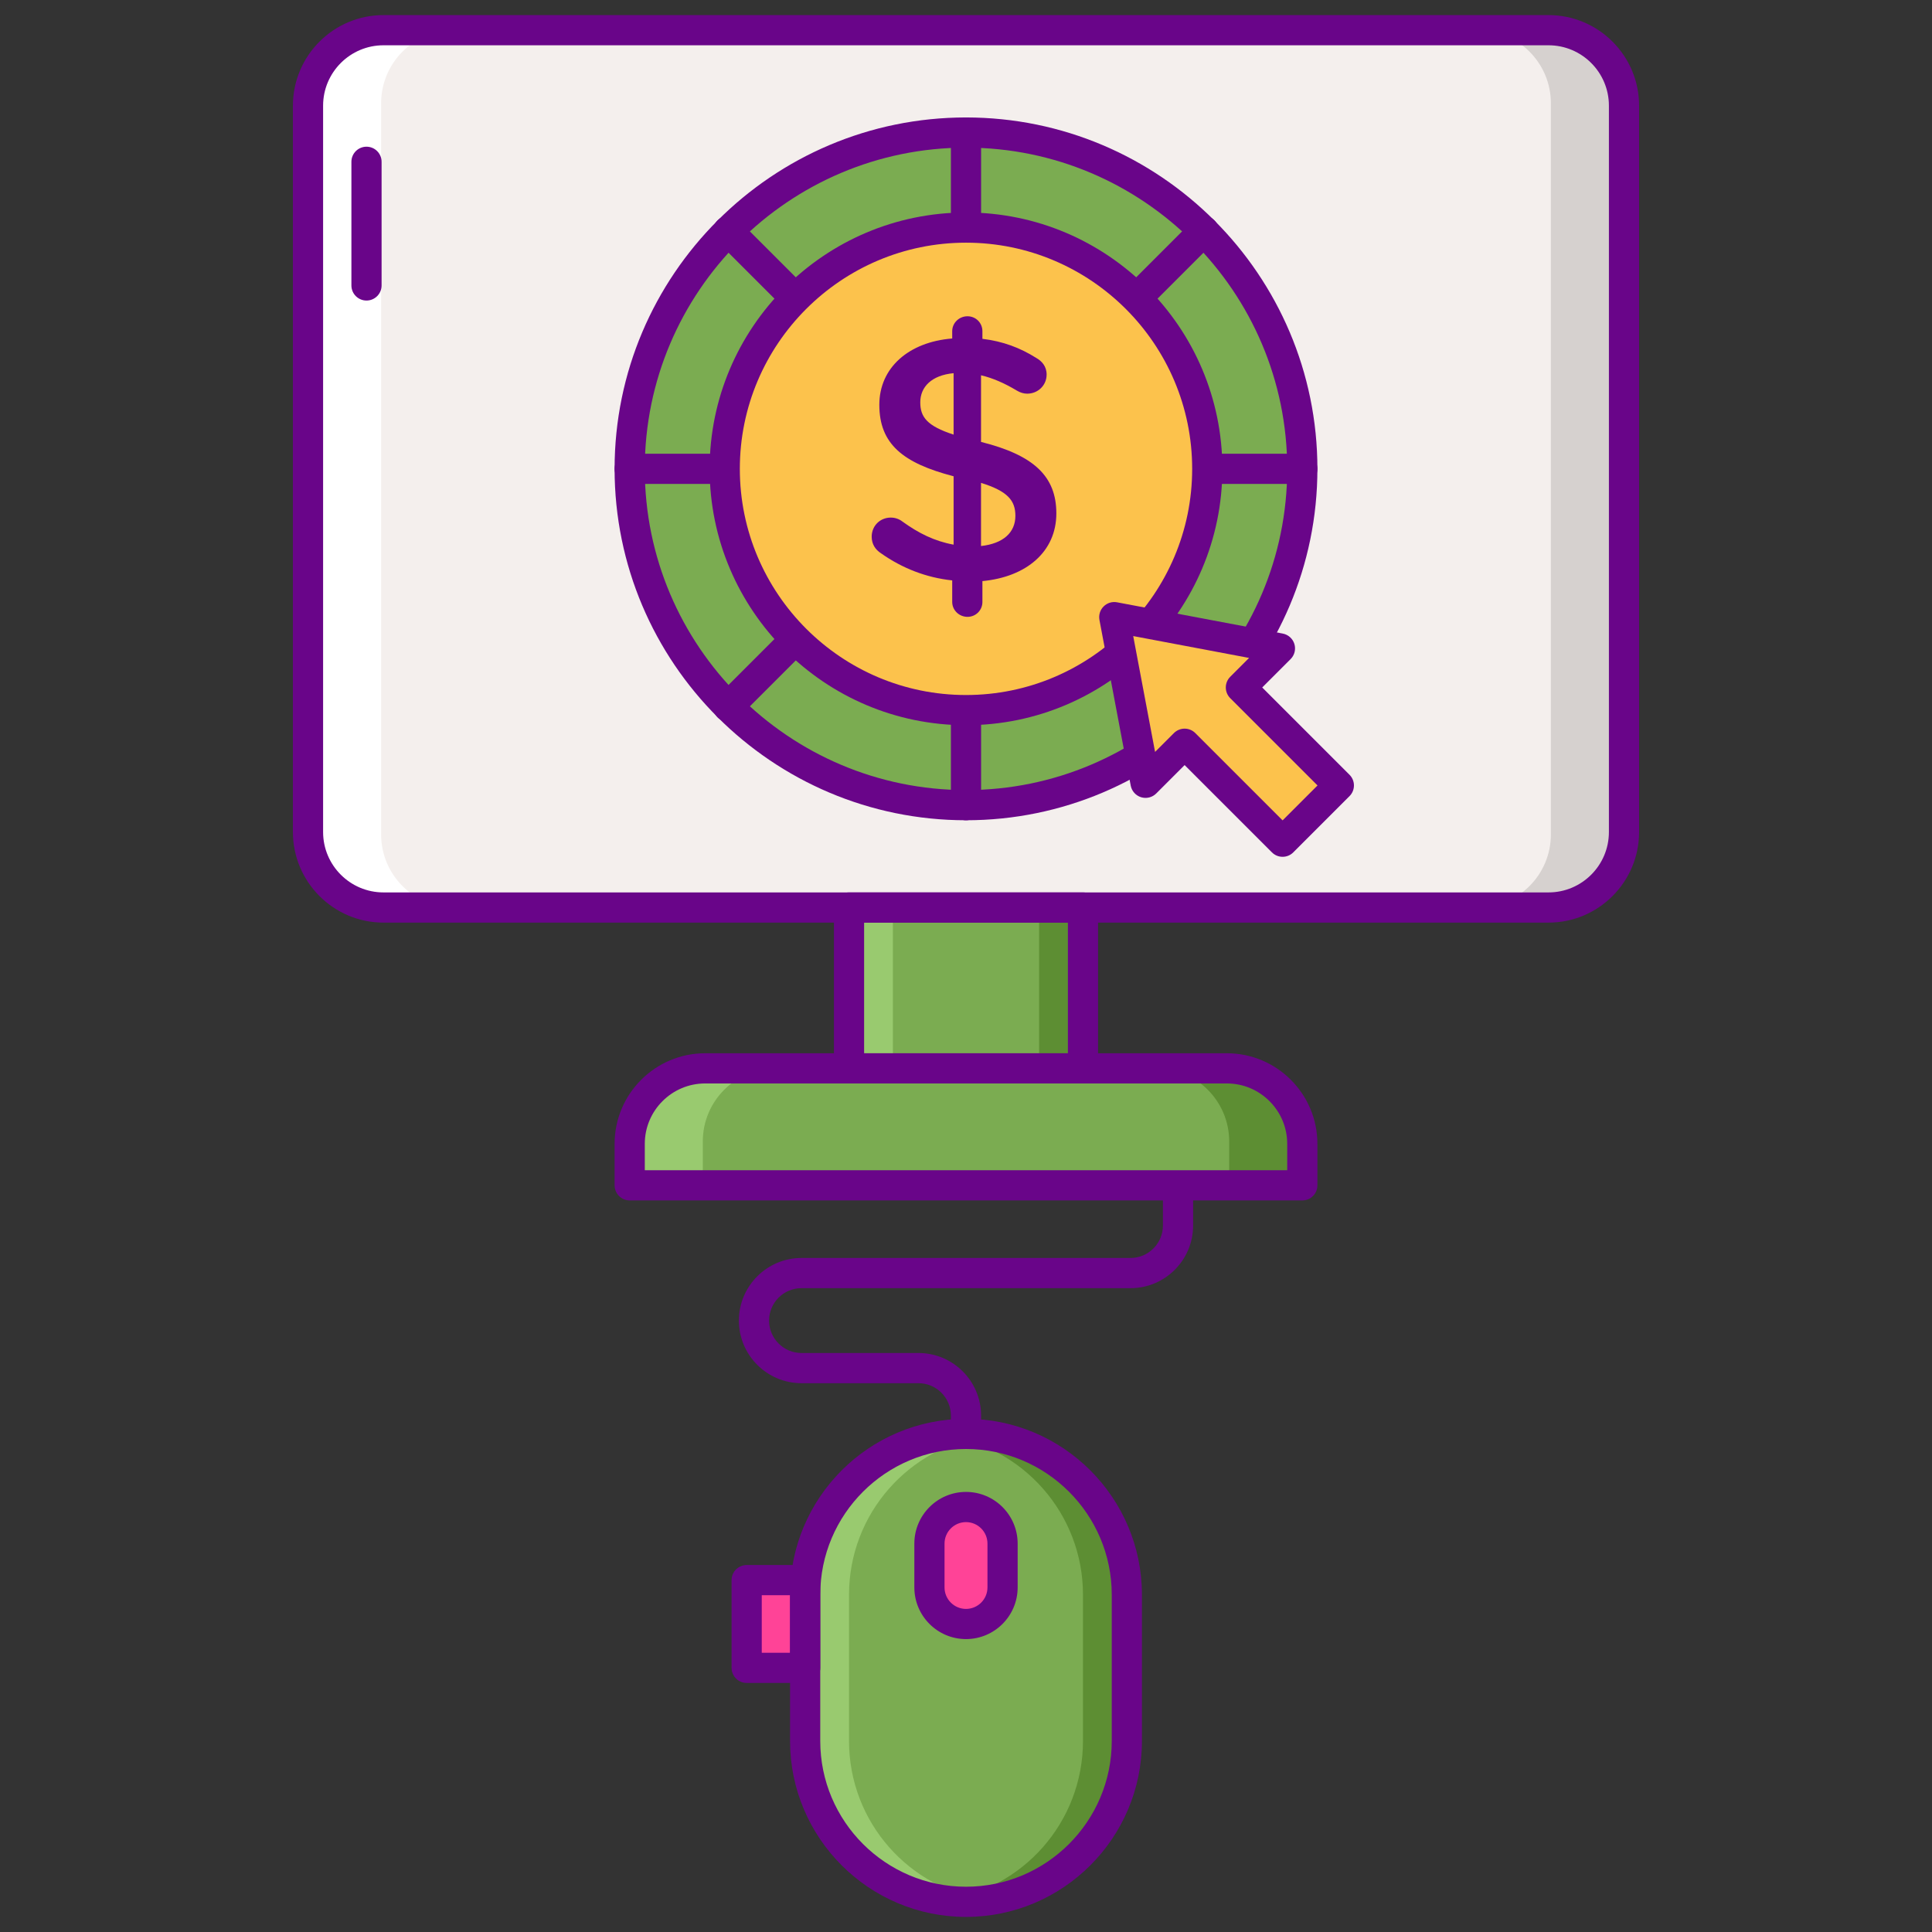 <?xml version="1.0" encoding="UTF-8" standalone="no"?><!-- icon666.com - MILLIONS OF FREE VECTOR ICONS --><svg width="1024" height="1024" xmlns="http://www.w3.org/2000/svg" xmlns:xlink="http://www.w3.org/1999/xlink" version="1.1" id="Layer_1" x="0px" y="0px" viewBox="0 0 256 256" style="enable-background:new 0 0 256 256;" xml:space="preserve"><rect x="0" y="0" width="256" height="256" fill="#333333" stroke="none"/><style type="text/css"> .st0{fill:#FF4397;} .st1{fill:#E12579;} .st2{fill:#FF61B5;} .st3{fill:#690589;} .st4{fill:#FCC24C;} .st5{fill:#7BAC51;} .st6{fill:#5D8E33;} .st7{fill:#99CA6F;} .st8{fill:#E18152;} .st9{fill:#F4EFED;} .st10{fill:#FF9F70;} .st11{fill:#FFBD8E;} .st12{fill:#D6D1CF;} .st13{fill:#FFFFFF;} .st14{fill:#FCE06A;} .st15{fill:#DEA42E;} </style><g><g><path class="st5" d="M128,190L128,190c-11.771,0-21.313,9.542-21.313,21.313v19.375c0,11.771,9.542,21.312,21.313,21.312l0,0 c11.771,0,21.313-9.542,21.313-21.312v-19.375C149.313,199.542,139.771,190,128,190z"/></g><g><path class="st6" d="M128,190c-0.986,0-1.955,0.073-2.906,0.203c10.395,1.418,18.406,10.326,18.406,21.11v19.375 c0,10.784-8.011,19.692-18.406,21.11c0.951,0.13,1.92,0.202,2.906,0.202c11.771,0,21.313-9.542,21.313-21.312v-19.375 C149.313,199.542,139.771,190,128,190z"/></g><g><path class="st7" d="M128,190c0.986,0,1.955,0.073,2.906,0.203c-10.395,1.418-18.406,10.326-18.406,21.11v19.375 c0,10.784,8.011,19.692,18.406,21.11c-0.951,0.13-1.92,0.202-2.906,0.202c-11.771,0-21.313-9.542-21.313-21.312v-19.375 C106.687,199.542,116.229,190,128,190z"/></g><g><path class="st0" d="M128,215.188L128,215.188c-2.675,0-4.844-2.169-4.844-4.844v-5.813c0-2.675,2.169-4.844,4.844-4.844l0,0 c2.675,0,4.844,2.169,4.844,4.844v5.813C132.844,213.019,130.675,215.188,128,215.188z"/></g><g><rect x="98.937" y="209.375" class="st0" width="7.75" height="11.625"/></g><g><path class="st5" d="M172.563,157.063H83.437v-5.5c0-5.523,4.477-10,10-10h69.125c5.523,0,10,4.477,10,10V157.063z"/></g><g><rect x="112.5" y="120.25" class="st5" width="31" height="21.313"/></g><g><rect x="137.688" y="120.25" class="st6" width="5.813" height="21.313"/></g><g><rect x="112.5" y="120.25" class="st7" width="5.813" height="21.313"/></g><g><path class="st6" d="M162.875,141.563h-9.688c5.35,0,9.688,4.337,9.688,9.687v5.813h9.688v-5.813 C172.563,145.9,168.225,141.563,162.875,141.563z"/></g><g><path class="st7" d="M93.125,141.563h9.687c-5.35,0-9.687,4.337-9.687,9.687v5.813h-9.688v-5.813 C83.437,145.9,87.775,141.563,93.125,141.563z"/></g><g><path class="st9" d="M205.188,120.25H50.812c-5.523,0-10-4.477-10-10V14c0-5.523,4.477-10,10-10h154.375c5.523,0,10,4.477,10,10 v96.25C215.188,115.773,210.71,120.25,205.188,120.25z"/></g><g><path class="st12" d="M205.5,4h-9.688c5.35,0,9.688,4.337,9.688,9.688v96.875c0,5.35-4.337,9.687-9.688,9.687h9.688 c5.35,0,9.688-4.337,9.688-9.687V13.688C215.188,8.337,210.85,4,205.5,4z"/></g><g><path class="st13" d="M50.5,4h9.687c-5.35,0-9.687,4.337-9.687,9.688v96.875c0,5.35,4.337,9.687,9.687,9.687H50.5 c-5.35,0-9.688-4.337-9.688-9.687V13.688C40.812,8.337,45.15,4,50.5,4z"/></g><g><ellipse transform="matrix(0.974 -0.226 0.226 0.974 -10.712 30.462)" class="st5" cx="128" cy="62.125" rx="44.563" ry="44.563"/></g><g><path class="st3" d="M205.188,122.25H50.813c-6.617,0-12-5.383-12-12V14c0-6.617,5.383-12,12-12h154.375c6.617,0,12,5.383,12,12 v96.25C217.188,116.867,211.805,122.25,205.188,122.25z M50.813,6c-4.411,0-8,3.589-8,8v96.25c0,4.411,3.589,8,8,8h154.375 c4.411,0,8-3.589,8-8V14c0-4.411-3.589-8-8-8H50.813z"/></g><g><path class="st3" d="M48.563,39.824c-1.104,0-2-0.896-2-2V21.438c0-1.104,0.896-2,2-2s2,0.896,2,2v16.387 C50.563,38.929,49.667,39.824,48.563,39.824z"/></g><g><path class="st3" d="M143.5,143.563h-31c-1.104,0-2-0.896-2-2V120.25c0-1.104,0.896-2,2-2h31c1.104,0,2,0.896,2,2v21.313 C145.5,142.667,144.604,143.563,143.5,143.563z M114.5,139.563h27V122.25h-27V139.563z"/></g><g><path class="st3" d="M172.563,159.063H83.438c-1.104,0-2-0.896-2-2v-5.5c0-6.617,5.383-12,12-12h69.125c6.617,0,12,5.383,12,12 v5.5C174.563,158.167,173.667,159.063,172.563,159.063z M85.438,155.063h85.125v-3.5c0-4.411-3.589-8-8-8H93.438 c-4.411,0-8,3.589-8,8V155.063z"/></g><g><path class="st3" d="M128,254c-12.854,0-23.313-10.458-23.313-23.313v-19.375C104.688,198.458,115.146,188,128,188 s23.313,10.458,23.313,23.313v19.375C151.313,243.542,140.854,254,128,254z M128,192c-10.649,0-19.313,8.664-19.313,19.313v19.375 c0,10.649,8.663,19.313,19.313,19.313s19.313-8.664,19.313-19.313v-19.375C147.313,200.664,138.649,192,128,192z"/></g><g><path class="st3" d="M128,217.188c-3.773,0-6.844-3.07-6.844-6.844v-5.813c0-3.773,3.07-6.844,6.844-6.844s6.844,3.07,6.844,6.844 v5.813C134.844,214.117,131.773,217.188,128,217.188z M128,201.688c-1.568,0-2.844,1.276-2.844,2.844v5.813 c0,1.568,1.275,2.844,2.844,2.844s2.844-1.276,2.844-2.844v-5.813C130.844,202.963,129.568,201.688,128,201.688z"/></g><g><path class="st3" d="M128,192c-1.104,0-2-0.896-2-2v-2.422c0-2.369-1.928-4.297-4.297-4.297h-15.5 c-4.575,0-8.297-3.722-8.297-8.297s3.722-8.297,8.297-8.297h43.594c2.369,0,4.297-1.928,4.297-4.297v-4.359c0-1.104,0.896-2,2-2 s2,0.896,2,2v4.359c0,4.575-3.722,8.297-8.297,8.297h-43.594c-2.369,0-4.297,1.928-4.297,4.297s1.928,4.297,4.297,4.297h15.5 c4.575,0,8.297,3.722,8.297,8.297V190C130,191.104,129.104,192,128,192z"/></g><g><path class="st3" d="M128,108.688c-25.675,0-46.563-20.888-46.563-46.563S102.325,15.563,128,15.563s46.563,20.888,46.563,46.563 S153.675,108.688,128,108.688z M128,19.563c-23.469,0-42.563,19.093-42.563,42.563s19.094,42.563,42.563,42.563 s42.563-19.093,42.563-42.563S151.469,19.563,128,19.563z"/></g><g><path class="st3" d="M106.688,223h-7.75c-1.104,0-2-0.896-2-2v-11.625c0-1.104,0.896-2,2-2h7.75c1.104,0,2,0.896,2,2V221 C108.688,222.104,107.792,223,106.688,223z M100.938,219h3.75v-7.625h-3.75V219z"/></g><g><path class="st3" d="M128,108.688c-1.104,0-2-0.896-2-2V17.563c0-1.104,0.896-2,2-2s2,0.896,2,2v89.125 C130,107.792,129.104,108.688,128,108.688z"/></g><g><path class="st3" d="M172.563,64.125H83.438c-1.104,0-2-0.896-2-2s0.896-2,2-2h89.125c1.104,0,2,0.896,2,2 S173.667,64.125,172.563,64.125z"/></g><g><path class="st3" d="M159.511,95.635c-0.512,0-1.023-0.195-1.414-0.586L95.075,32.029c-0.781-0.781-0.781-2.047,0-2.828 c0.781-0.781,2.047-0.781,2.828,0l63.021,63.021c0.781,0.781,0.781,2.047,0,2.828C160.534,95.44,160.022,95.635,159.511,95.635z"/></g><g><path class="st3" d="M96.489,95.635c-0.512,0-1.023-0.195-1.414-0.586c-0.781-0.781-0.781-2.047,0-2.828l63.021-63.021 c0.781-0.781,2.047-0.781,2.828,0c0.781,0.781,0.781,2.047,0,2.828L97.903,95.049C97.513,95.44,97.001,95.635,96.489,95.635z"/></g><g><ellipse transform="matrix(0.461 -0.887 0.887 0.461 13.826 147.024)" class="st4" cx="128" cy="62.125" rx="31.969" ry="31.969"/></g><g><path class="st3" d="M128,96.094c-18.73,0-33.969-15.238-33.969-33.969S109.27,28.156,128,28.156s33.969,15.238,33.969,33.969 S146.73,96.094,128,96.094z M128,32.156c-16.524,0-29.969,13.444-29.969,29.969S111.476,92.094,128,92.094 s29.969-13.444,29.969-29.969S144.524,32.156,128,32.156z"/></g><g><polygon class="st4" points="158.625,83.845 147.648,81.773 149.719,92.75 151.791,103.726 156.968,98.549 169.951,111.531 177.406,104.076 164.424,91.093 169.601,85.916 "/></g><g><path class="st3" d="M169.951,113.531c-0.512,0-1.023-0.195-1.414-0.586l-11.569-11.568l-3.763,3.763 c-0.524,0.524-1.296,0.714-2.004,0.497c-0.709-0.219-1.238-0.812-1.375-1.54l-4.143-21.953c-0.123-0.65,0.083-1.318,0.551-1.785 c0.467-0.467,1.132-0.675,1.785-0.551l21.953,4.143c0.729,0.138,1.321,0.667,1.54,1.375s0.027,1.48-0.497,2.004l-3.764,3.763 l11.568,11.568c0.781,0.781,0.781,2.047,0,2.828l-7.455,7.456C170.975,113.336,170.463,113.531,169.951,113.531z M156.968,96.549 c0.53,0,1.039,0.21,1.414,0.586l11.569,11.568l4.627-4.627L163.01,92.507c-0.375-0.375-0.586-0.884-0.586-1.414 s0.211-1.039,0.586-1.414l2.5-2.5l-15.353-2.897l2.896,15.352l2.5-2.5C155.929,96.76,156.438,96.549,156.968,96.549z"/></g><g><path class="st3" d="M128.197,41.907c1.104,0,1.978,0.874,1.978,1.978v1.012c2.713,0.322,5.013,1.196,7.128,2.529 c0.736,0.414,1.38,1.104,1.38,2.208c0,1.426-1.149,2.53-2.575,2.53c-0.46,0-0.92-0.138-1.38-0.414 c-1.609-0.966-3.174-1.656-4.737-2.023v8.83c6.99,1.748,9.98,4.553,9.98,9.474c0,5.059-3.955,8.417-9.796,8.968v2.759 c0,1.104-0.874,1.978-1.978,1.978c-1.104,0-2.024-0.874-2.024-1.978v-2.851c-3.449-0.368-6.622-1.61-9.428-3.587 c-0.781-0.506-1.241-1.242-1.241-2.208c0-1.426,1.104-2.529,2.529-2.529c0.552,0,1.104,0.184,1.518,0.506 c2.161,1.563,4.277,2.621,6.807,3.081v-9.06c-6.715-1.748-9.842-4.277-9.842-9.474c0-4.921,3.909-8.324,9.657-8.784v-0.966 C126.173,42.78,127.093,41.907,128.197,41.907z M126.357,57.589v-8.14c-2.943,0.276-4.415,1.839-4.415,3.863 C121.942,55.244,122.816,56.439,126.357,57.589z M129.99,63.982v8.37c2.943-0.322,4.554-1.793,4.554-4.001 C134.544,66.327,133.531,65.085,129.99,63.982z"/></g></g></svg>